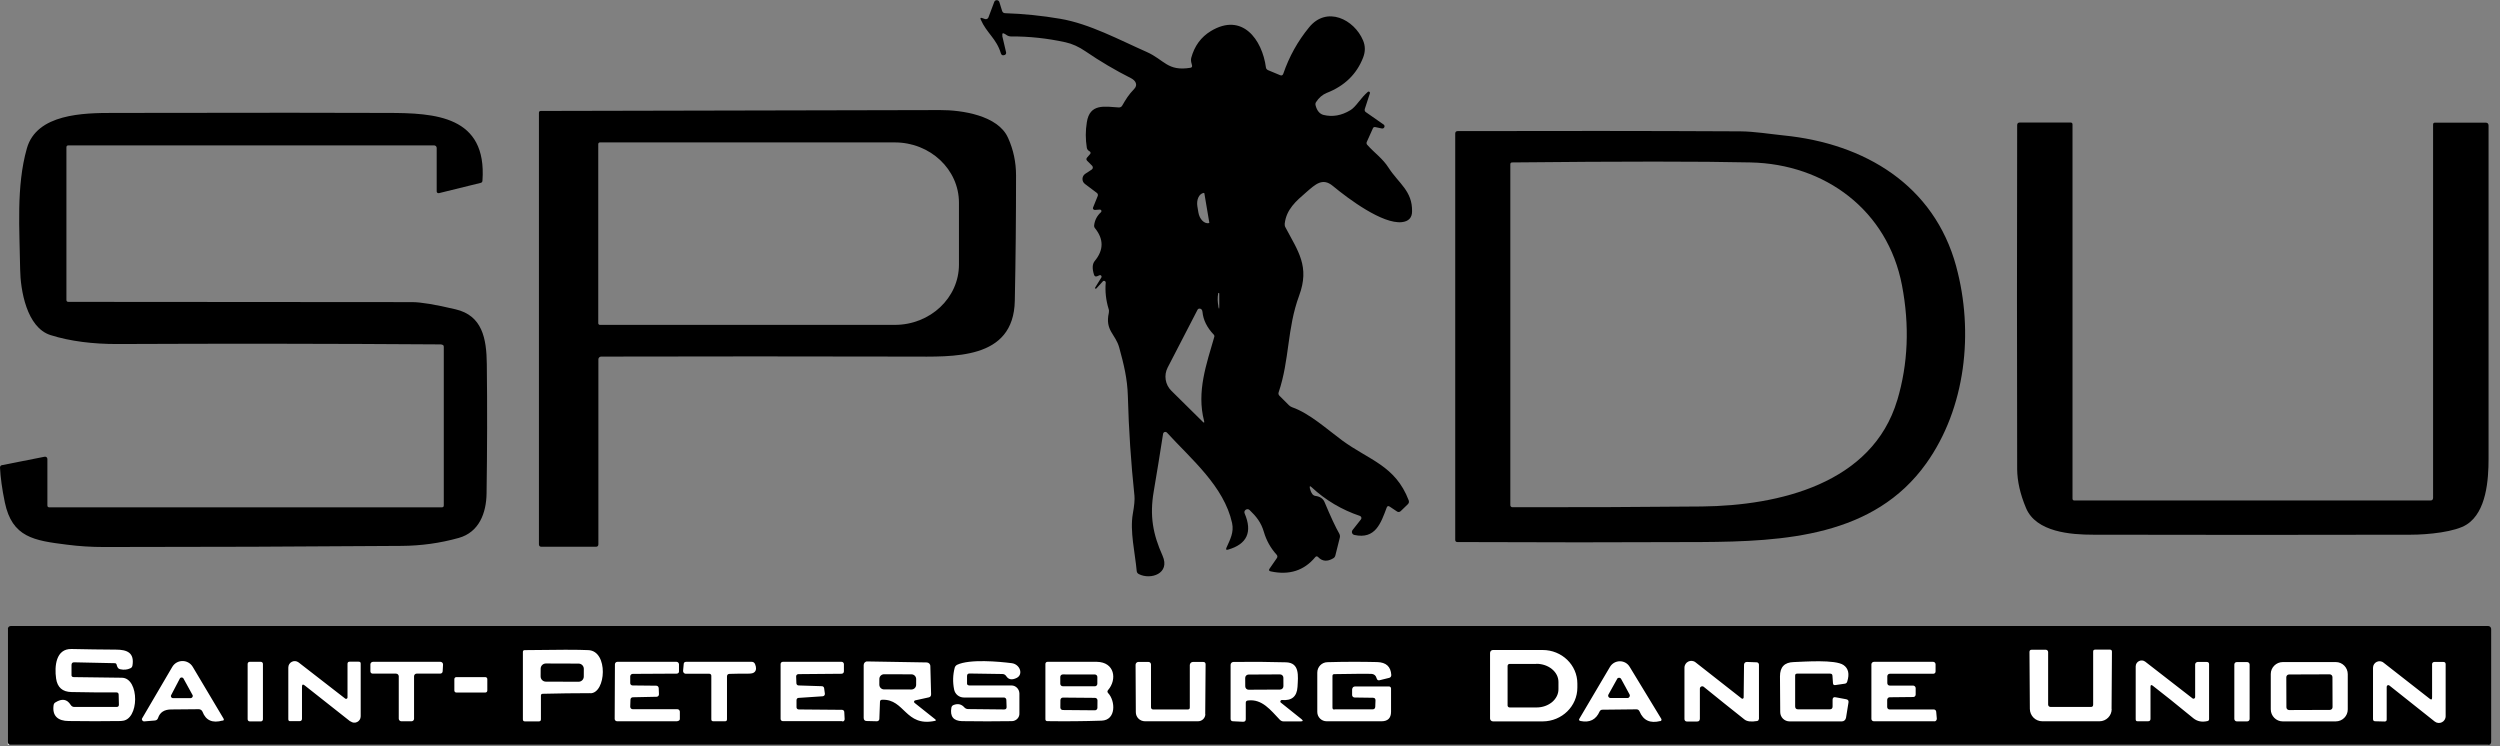 <?xml version="1.0" encoding="UTF-8"?> <svg xmlns="http://www.w3.org/2000/svg" width="201" height="60" viewBox="0 0 201 60" fill="none"><rect x="0" y="0" width="201" height="60" fill="#808080" stroke="none"/><g clip-path="url(#clip0_196_176)"><path d="M97.58 26.9C97.04 26.33 96.74 25.72 96.68 25.08C96.66 24.9 96.58 24.81 96.43 24.81C96.37 24.81 96.32 24.84 96.29 24.89L93.88 29.55C93.56 30.17 93.68 30.93 94.18 31.42L96.7 33.91C96.81 34.02 96.84 34 96.81 33.85C96.19 31.48 97.01 29.25 97.63 27.08C97.65 27.02 97.63 26.95 97.59 26.9H97.58ZM97.95 24.61C98 24.89 98.03 24.89 98.03 24.61V23.59C98.03 23.59 98 23.55 97.98 23.55C97.96 23.55 97.94 23.56 97.94 23.59C97.88 23.94 97.89 24.28 97.96 24.62M97.23 17.91L96.83 15.54C96.83 15.54 96.81 15.51 96.79 15.51H96.78C96.4 15.57 96.18 16.06 96.27 16.6L96.35 17.08C96.44 17.62 96.82 18.01 97.19 17.94H97.2C97.2 17.94 97.23 17.92 97.23 17.9M80.57 2.84L80.89 4.21C80.91 4.3 80.86 4.39 80.78 4.42C80.62 4.48 80.52 4.44 80.47 4.29C80.11 3.09 79.33 2.67 78.85 1.57C78.8 1.45 78.83 1.4 78.96 1.45L79.19 1.53C79.3 1.57 79.43 1.51 79.47 1.4L79.94 0.15C80.01 -0.04 80.29 -0.03 80.35 0.17L80.57 0.88C80.61 0.99 80.68 1.05 80.8 1.06C82.3 1.11 83.78 1.26 85.24 1.51C87.6 1.91 89.98 3.2 92.2 4.18C93.63 4.82 93.86 5.75 95.71 5.45C95.82 5.43 95.86 5.37 95.84 5.26L95.77 4.98C95.75 4.87 95.75 4.77 95.77 4.67C96.03 3.7 96.56 2.98 97.35 2.5C99.88 0.97 101.48 3.18 101.78 5.42C101.79 5.52 101.86 5.6 101.95 5.64L102.91 6.04C103.04 6.1 103.13 6.06 103.18 5.92C103.65 4.55 104.34 3.31 105.25 2.2C106.67 0.45 108.88 1.56 109.59 3.25C109.78 3.7 109.78 4.16 109.59 4.64C109.07 5.97 108.1 6.91 106.67 7.47C106.33 7.61 106.04 7.85 105.81 8.21C105.76 8.29 105.75 8.37 105.77 8.46C105.88 8.9 106.1 9.16 106.41 9.24C107.14 9.42 107.86 9.29 108.57 8.86C108.76 8.75 108.99 8.51 109.27 8.15C109.48 7.88 109.71 7.62 109.97 7.39C110.05 7.32 110.17 7.39 110.14 7.5L109.73 8.76C109.7 8.86 109.73 8.97 109.82 9.02L111.24 10.01C111.4 10.12 111.29 10.37 111.1 10.33L110.58 10.22C110.48 10.2 110.42 10.23 110.38 10.32L109.89 11.41C109.85 11.49 109.87 11.59 109.93 11.65C110.53 12.32 111.16 12.73 111.65 13.5C112.45 14.74 113.56 15.35 113.53 16.99C113.53 17.51 113.25 17.8 112.71 17.86C111.16 18.03 108.44 16.01 107.16 14.95C106.33 14.26 105.76 14.82 105.03 15.45C104.2 16.17 103.42 16.83 103.29 17.99C103.29 18.09 103.29 18.17 103.34 18.26C104.37 20.21 105.32 21.42 104.45 23.77C103.47 26.42 103.69 28.94 102.8 31.55C102.77 31.65 102.79 31.73 102.86 31.81L103.63 32.58C103.7 32.65 103.78 32.7 103.88 32.74C105.29 33.23 106.7 34.52 107.91 35.41C110.08 37 112.19 37.43 113.26 40.23C113.3 40.35 113.28 40.45 113.19 40.54L112.61 41.1C112.53 41.17 112.42 41.19 112.33 41.13L111.73 40.73C111.62 40.66 111.54 40.68 111.49 40.81C111.02 42.07 110.58 43.38 108.89 43.01C108.71 42.97 108.63 42.76 108.75 42.61L109.42 41.76C109.5 41.66 109.45 41.52 109.34 41.48C107.88 40.99 106.58 40.22 105.45 39.17C105.33 39.05 105.28 39.08 105.31 39.25C105.35 39.42 105.41 39.58 105.51 39.72C105.57 39.8 105.65 39.85 105.75 39.87C106.13 39.92 106.37 40.08 106.49 40.36C106.99 41.55 107.38 42.39 107.68 42.91C107.73 43.01 107.75 43.12 107.72 43.23L107.36 44.67C107.33 44.77 107.28 44.84 107.19 44.89C106.72 45.17 106.31 45.14 105.98 44.79C105.9 44.71 105.82 44.71 105.75 44.79C104.85 45.88 103.65 46.26 102.17 45.94C102.02 45.91 101.99 45.83 102.08 45.71L102.66 44.87C102.72 44.79 102.71 44.68 102.65 44.61C102.16 44.07 101.82 43.46 101.62 42.78C101.39 41.99 101 41.52 100.47 41.01C100.28 40.82 99.96 41.04 100.07 41.28C100.71 42.78 100.26 43.75 98.74 44.19C98.59 44.23 98.54 44.19 98.61 44.03C98.91 43.36 99.22 42.8 99.06 42.05C98.41 39.1 95.78 36.92 93.83 34.79C93.72 34.67 93.53 34.73 93.51 34.89C93.26 36.5 93.01 38.04 92.76 39.51C92.42 41.49 92.7 42.96 93.47 44.68C94.11 46.12 92.51 46.64 91.57 46.16C91.46 46.11 91.4 46.02 91.39 45.9C91.26 44.45 90.83 42.71 91.08 41.3C91.2 40.64 91.24 40.16 91.21 39.86C90.93 37.2 90.75 34.53 90.68 31.85C90.64 30.43 90.35 29.28 89.99 27.96C89.69 26.84 88.83 26.59 89.15 25.15C89.17 25.04 89.17 24.93 89.13 24.83C88.92 24.14 88.84 23.44 88.9 22.72C88.9 22.59 88.75 22.53 88.67 22.62L88.14 23.2C88.14 23.2 88.09 23.23 88.06 23.2C88.04 23.18 88.03 23.15 88.05 23.12L88.55 22.31C88.61 22.21 88.51 22.08 88.4 22.13L88.21 22.21C88.08 22.26 88 22.21 87.96 22.09C87.8 21.59 87.82 21.22 88.02 20.98C88.74 20.11 88.75 19.23 88.04 18.35C87.98 18.28 87.96 18.2 87.97 18.11C88.02 17.69 88.21 17.34 88.52 17.06C88.6 16.98 88.55 16.85 88.43 16.85L88.02 16.88C87.92 16.88 87.84 16.78 87.88 16.69L88.26 15.75C88.29 15.67 88.26 15.57 88.2 15.52L87.23 14.79C86.95 14.58 86.97 14.16 87.26 13.97L87.78 13.63C87.88 13.56 87.89 13.42 87.81 13.33L87.4 12.92C87.33 12.85 87.33 12.74 87.4 12.67L87.65 12.38C87.7 12.32 87.69 12.22 87.62 12.18L87.53 12.12C87.45 12.06 87.4 11.98 87.38 11.88C87.27 11.19 87.27 10.51 87.38 9.84C87.61 8.29 88.83 8.57 89.96 8.64C90.07 8.64 90.17 8.59 90.22 8.5C90.54 7.95 90.73 7.63 91.19 7.15C91.51 6.82 91.29 6.47 90.94 6.29C89.67 5.65 88.45 4.93 87.28 4.13C86.74 3.76 86.21 3.52 85.67 3.4C84.21 3.08 82.75 2.92 81.26 2.93C81.16 2.93 81.07 2.9 80.98 2.85L80.81 2.74C80.62 2.62 80.55 2.67 80.6 2.89" fill="black"></path><path d="M35.5 27.69C26.8 27.63 18.09 27.62 9.39 27.66C7.52 27.66 5.67 27.45 4.06 26.94C2.14 26.33 1.64 23.31 1.62 21.65C1.58 18.49 1.29 15 2.16 11.93C2.95 9.14 6.72 9.08 9.08 9.08C20.59 9.06 27.94 9.06 31.14 9.08C34.99 9.08 39.16 9.31 38.79 14.52C38.79 14.63 38.73 14.69 38.62 14.71L35.29 15.53C35.19 15.55 35.11 15.48 35.11 15.39V11.89C35.11 11.78 35.01 11.69 34.91 11.69H5.5C5.39 11.69 5.34 11.74 5.34 11.85V24.12C5.34 24.22 5.4 24.27 5.5 24.27C14.72 24.27 23.93 24.29 33.13 24.29C33.82 24.29 34.99 24.48 36.63 24.87C38.77 25.37 39.12 27.2 39.14 29.29C39.18 32.75 39.17 36.21 39.12 39.67C39.1 41.23 38.53 42.79 36.88 43.25C35.38 43.67 33.85 43.88 32.28 43.89C24.31 43.95 16.34 43.98 8.36 43.98C7.36 43.98 6.36 43.92 5.37 43.79C2.72 43.46 0.98 43.2 0.39 40.4C0.16 39.3 0.04 38.37 0 37.59C0 37.5 0.06 37.41 0.15 37.4L3.59 36.72C3.7 36.7 3.81 36.78 3.81 36.9V40.62C3.81 40.73 3.85 40.79 3.97 40.79H35.52C35.63 40.79 35.68 40.74 35.68 40.63V27.89C35.68 27.77 35.62 27.71 35.5 27.71V27.69Z" fill="black"></path><path d="M195.62 40.04V10.02C195.62 9.91 195.67 9.86 195.78 9.86H199.84C200 9.86 200.08 9.94 200.08 10.1C200.08 19.07 200.08 28 200.08 36.89C200.08 38.57 199.91 41.14 198.34 42.16C197.42 42.77 195.21 42.99 193.83 42.99C185.32 43.01 176.8 43.01 168.29 42.99C166.51 42.99 163.7 42.79 162.89 40.84C162.42 39.72 162.19 38.69 162.18 37.73C162.16 28.51 162.16 19.29 162.18 10.07C162.18 9.92 162.25 9.85 162.4 9.85H166.47C166.58 9.85 166.63 9.91 166.63 10.01V40.1C166.63 40.18 166.69 40.24 166.77 40.24H195.4C195.55 40.24 195.62 40.17 195.62 40.02V40.04Z" fill="black"></path><path d="M81.04 11.07C80.24 9.28 77.33 8.84 75.58 8.85C64.89 8.88 54.19 8.9 43.48 8.92C43.38 8.92 43.33 8.97 43.33 9.08V43.76C43.33 43.89 43.4 43.96 43.53 43.96H47.91C48.04 43.96 48.11 43.89 48.11 43.76V28.89C48.11 28.77 48.21 28.67 48.33 28.67C56.58 28.65 64.86 28.65 73.17 28.67C76.6 28.67 81.5 28.98 81.59 24.18C81.66 20.82 81.69 17.46 81.69 14.1C81.69 13.05 81.48 12.04 81.05 11.09L81.04 11.07ZM77.1 21.27C77.1 23.95 74.79 26.12 71.94 26.12H48.23C48.16 26.12 48.1 26.06 48.1 25.99V11.58C48.1 11.51 48.16 11.45 48.23 11.45H71.94C74.79 11.45 77.1 13.62 77.1 16.3V21.28V21.27Z" fill="black"></path><path d="M157.28 21.421C155.5 14.87 149.91 11.54 143.42 10.89C142.26 10.771 141.07 10.57 139.92 10.56C132.36 10.521 124.79 10.521 117.2 10.54C117.07 10.54 117 10.611 117 10.741V43.401C117 43.52 117.06 43.581 117.18 43.581C123.71 43.611 130.23 43.611 136.75 43.581C143.49 43.541 150.67 43.13 154.86 37.27C158.05 32.81 158.71 26.691 157.28 21.43V21.421ZM152.54 32.17C150.53 38.901 143.02 40.651 136.83 40.721C131.75 40.77 126.68 40.791 121.6 40.781C121.51 40.781 121.43 40.711 121.43 40.62V13.21C121.43 13.111 121.48 13.06 121.58 13.06C130.41 12.97 136.79 12.97 140.73 13.06C146.74 13.181 151.77 16.91 152.92 22.941C153.54 26.18 153.41 29.261 152.54 32.181V32.17Z" fill="black"></path><path d="M200.05 50.56H0.63V59.88H200.05V50.56Z" fill="white"></path><path d="M200.05 50.33H0.87C0.74 50.33 0.63 50.43 0.63 50.57V59.66C0.63 59.79 0.73 59.9 0.87 59.9H200.05C200.18 59.9 200.29 59.79 200.29 59.66V50.57C200.29 50.44 200.18 50.33 200.05 50.33ZM9.76 57.97C8.35 57.99 6.94 57.99 5.53 57.97C4.67 57.97 4.18 57.57 4.31 56.69C4.33 56.59 4.37 56.52 4.46 56.47C4.99 56.14 5.39 56.21 5.68 56.67C5.75 56.78 5.85 56.84 5.98 56.84H9.37C9.5 56.84 9.56 56.78 9.56 56.65L9.54 55.85C9.54 55.73 9.47 55.67 9.36 55.67C8.15 55.67 6.94 55.67 5.75 55.64C5.02 55.63 4.61 55.26 4.51 54.55C4.37 53.57 4.49 52.15 5.75 52.18C6.94 52.21 8.13 52.22 9.32 52.23C10.22 52.23 10.82 52.48 10.65 53.51C10.63 53.61 10.58 53.69 10.48 53.73C10.23 53.85 9.96 53.87 9.68 53.81C9.58 53.79 9.5 53.74 9.46 53.66C9.42 53.6 9.4 53.53 9.38 53.45C9.36 53.36 9.31 53.32 9.22 53.32L5.96 53.25C5.83 53.25 5.76 53.31 5.75 53.45V54.24C5.73 54.37 5.8 54.44 5.93 54.44C7.22 54.46 8.51 54.48 9.8 54.49C11.23 54.51 11.22 57.94 9.77 57.96L9.76 57.97ZM17.9 57.93C17.09 58.16 16.55 57.93 16.28 57.22C16.23 57.1 16.11 57.02 15.98 57.02C15.52 57.02 14.78 57.03 13.77 57.04C13.21 57.04 12.86 57.27 12.71 57.72C12.67 57.85 12.58 57.92 12.44 57.93L11.59 58C11.46 58 11.36 57.86 11.43 57.75L13.85 53.62C14.22 52.99 15.13 52.99 15.5 53.62L17.97 57.77C18.02 57.86 18 57.92 17.9 57.95V57.93ZM20.98 58H20.08C19.99 58 19.91 57.93 19.91 57.83V53.38C19.91 53.29 19.98 53.21 20.07 53.21H20.97C21.06 53.21 21.14 53.28 21.14 53.38V57.83C21.14 57.92 21.07 58 20.98 58ZM28.16 58L24.5 55.11C24.35 54.99 24.28 55.03 24.28 55.22V57.79C24.28 57.91 24.21 57.98 24.09 57.98H23.35C23.24 57.99 23.18 57.94 23.18 57.83V53.67C23.18 53.24 23.67 53 24.01 53.26L27.76 56.17C27.83 56.22 27.94 56.17 27.94 56.08V53.37C27.94 53.26 28 53.2 28.11 53.2H28.83C28.94 53.2 29 53.24 29 53.35V57.59C29 58.02 28.51 58.26 28.17 57.99L28.16 58ZM35.59 53.97C35.59 54.08 35.5 54.16 35.39 54.16H33.49C33.38 54.16 33.29 54.26 33.29 54.37V57.79C33.29 57.9 33.2 57.99 33.09 57.99H32.26C32.15 57.99 32.06 57.89 32.06 57.78V54.36C32.05 54.25 31.96 54.16 31.84 54.16H29.98C29.87 54.17 29.77 54.08 29.78 53.97V53.41C29.78 53.3 29.88 53.21 29.99 53.21H35.42C35.54 53.22 35.63 53.32 35.62 53.44L35.59 53.98V53.97ZM39.18 55.52C39.18 55.61 39.11 55.68 39.02 55.68H36.69C36.6 55.68 36.53 55.61 36.53 55.52V54.6C36.53 54.51 36.6 54.44 36.69 54.44H39.02C39.11 54.44 39.18 54.51 39.18 54.6V55.52ZM47.47 55.73C46.19 55.73 44.91 55.75 43.64 55.78C43.54 55.78 43.49 55.83 43.49 55.93V57.83C43.49 57.94 43.44 58 43.32 58H42.2C42.09 58 42.04 57.94 42.04 57.83V52.42C42.04 52.32 42.09 52.27 42.19 52.27C44.84 52.23 46.54 52.23 47.3 52.27C48.93 52.33 48.73 55.74 47.46 55.74L47.47 55.73ZM54.46 57.99H49.62C49.51 57.99 49.42 57.91 49.42 57.8L49.44 53.41C49.44 53.3 49.53 53.21 49.64 53.21H54.39C54.5 53.21 54.58 53.3 54.59 53.4V53.96C54.61 54.07 54.52 54.16 54.41 54.16L50.87 54.18C50.76 54.18 50.68 54.27 50.67 54.37V54.91C50.66 55.02 50.75 55.11 50.86 55.11L52.76 55.13C52.87 55.13 52.95 55.21 52.96 55.32L52.98 55.82C52.98 55.93 52.9 56.02 52.79 56.02L50.88 56.06C50.77 56.06 50.69 56.15 50.69 56.25L50.67 56.82C50.67 56.93 50.76 57.02 50.87 57.02H54.46C54.57 57.02 54.65 57.11 54.66 57.21V57.77C54.68 57.88 54.59 57.97 54.48 57.97L54.46 57.99ZM60.68 54.02C60.59 54.12 60.43 54.16 60.19 54.16C59.68 54.16 59.17 54.16 58.66 54.18C58.52 54.18 58.45 54.26 58.45 54.39V57.83C58.45 57.94 58.4 57.99 58.29 57.99H57.35C57.24 57.99 57.19 57.94 57.19 57.83V54.33C57.19 54.24 57.12 54.17 57.03 54.17H55.12C55 54.16 54.91 54.05 54.92 53.93L54.97 53.39C54.97 53.27 55.05 53.21 55.17 53.21H60.44C60.57 53.21 60.66 53.28 60.71 53.4C60.82 53.67 60.81 53.88 60.68 54.02ZM67.72 57.98H62.94C62.84 57.98 62.76 57.9 62.76 57.8V53.39C62.76 53.29 62.84 53.21 62.94 53.21H67.67C67.77 53.21 67.85 53.3 67.85 53.4V53.98C67.85 54.08 67.78 54.16 67.67 54.17L64.19 54.2C64.09 54.2 64 54.29 64.01 54.39L64.03 54.93C64.03 55.03 64.11 55.11 64.21 55.11L66.08 55.17C66.17 55.17 66.25 55.24 66.26 55.33L66.32 55.77C66.33 55.88 66.26 55.97 66.15 55.98L64.21 56.11C64.11 56.11 64.04 56.19 64.04 56.29V56.85C64.03 56.95 64.11 57.04 64.22 57.04L67.7 57.07C67.8 57.07 67.88 57.15 67.88 57.25L67.91 57.82C67.91 57.93 67.83 58.01 67.73 58.01L67.72 57.98ZM75.16 57.96C72.78 58.46 72.75 56.19 70.93 56.26C70.81 56.26 70.75 56.32 70.75 56.44L70.7 57.8C70.7 57.91 70.61 57.99 70.5 57.99L69.69 57.97C69.52 57.97 69.44 57.88 69.44 57.71V53.47C69.44 53.31 69.57 53.17 69.73 53.18L74.5 53.26C74.67 53.26 74.8 53.39 74.8 53.56L74.86 55.82C74.86 55.96 74.8 56.04 74.67 56.07L73.58 56.31C73.48 56.33 73.46 56.45 73.53 56.51L75.19 57.83C75.27 57.9 75.26 57.94 75.16 57.96ZM77.93 55.11H81.32C81.67 55.11 81.95 55.4 81.96 55.75V57.35C81.98 57.69 81.7 57.97 81.36 57.98C80.05 58 78.72 58 77.35 57.98C76.66 57.96 76.37 57.61 76.49 56.9C76.51 56.79 76.57 56.72 76.67 56.68C77.01 56.55 77.3 56.61 77.53 56.87C77.61 56.96 77.72 57.01 77.84 57.01L80.73 57.04C80.87 57.04 80.94 56.97 80.93 56.83L80.91 56.27C80.91 56.17 80.82 56.08 80.72 56.08H77.5C77.11 56.08 76.78 55.81 76.71 55.43C76.59 54.84 76.61 54.25 76.76 53.68C76.79 53.58 76.86 53.5 76.95 53.45C77.96 52.97 80.33 53.19 81.35 53.32C82.01 53.41 82.29 54.22 81.75 54.5C81.37 54.69 81.09 54.65 80.9 54.36C80.83 54.25 80.72 54.19 80.59 54.19L77.95 54.15C77.82 54.15 77.76 54.21 77.75 54.34V54.91C77.73 55.04 77.8 55.1 77.93 55.11ZM88.57 57.94C87.12 57.99 85.66 58 84.21 57.98C84.1 57.98 84.05 57.92 84.05 57.82V53.38C84.05 53.29 84.12 53.21 84.22 53.21C85.53 53.21 86.85 53.21 88.18 53.21C89.62 53.23 89.83 54.62 89.09 55.48C89.02 55.56 89.02 55.64 89.09 55.72C89.69 56.35 89.75 57.9 88.57 57.94ZM96.91 57.41C96.91 57.73 96.65 57.99 96.32 57.99H92.06C91.65 57.99 91.32 57.67 91.32 57.26L91.3 53.45C91.3 53.33 91.4 53.22 91.52 53.22H92.34C92.45 53.22 92.54 53.31 92.54 53.42V56.87C92.54 56.96 92.61 57.04 92.7 57.04H95.5C95.61 57.04 95.66 56.99 95.66 56.88V53.46C95.67 53.33 95.78 53.22 95.91 53.22H96.73C96.86 53.22 96.93 53.28 96.93 53.41L96.9 57.41H96.91ZM104.57 58H103.19C103.08 58 102.98 57.95 102.9 57.87C102.17 57.11 101.48 56.17 100.32 56.32C100.21 56.34 100.16 56.4 100.16 56.5V57.83C100.16 57.97 100.08 58.03 99.94 58.03L99.13 57.99C99.01 57.99 98.94 57.92 98.94 57.79V53.45C98.94 53.32 99.05 53.22 99.17 53.22C100.55 53.2 101.96 53.21 103.39 53.25C104.51 53.28 104.37 54.34 104.32 55.23C104.27 56 103.86 56.35 103.07 56.28C102.95 56.28 102.89 56.42 102.98 56.49L104.63 57.81C104.79 57.94 104.77 58 104.56 58H104.57ZM107.29 57.03H110.36C110.49 57.03 110.56 56.96 110.57 56.83L110.59 56.31C110.59 56.17 110.53 56.11 110.39 56.1L108.91 56.08C108.8 56.08 108.7 55.98 108.71 55.87V55.43C108.73 55.27 108.81 55.19 108.97 55.19H111.67C111.76 55.19 111.84 55.26 111.84 55.35V57.23C111.84 57.73 111.58 57.99 111.08 57.99H106.66C106.25 57.99 105.91 57.66 105.91 57.24V54.08C105.91 53.62 106.27 53.25 106.72 53.24C108.12 53.2 109.45 53.2 110.72 53.23C111.44 53.25 111.82 53.59 111.86 54.27C111.86 54.38 111.8 54.48 111.69 54.5L110.92 54.69C110.8 54.72 110.73 54.67 110.69 54.56C110.63 54.32 110.48 54.19 110.25 54.18C109.78 54.16 108.8 54.18 107.28 54.2C107.18 54.2 107.13 54.25 107.13 54.35V56.89C107.13 57 107.18 57.05 107.29 57.05V57.03ZM126.82 55.28C126.82 56.78 125.58 57.99 124.04 58H120.04C119.91 58 119.8 57.9 119.8 57.77V52.5C119.8 52.37 119.9 52.26 120.03 52.26H124.03C125.57 52.26 126.82 53.46 126.82 54.96V55.29V55.28ZM133.49 57.97C132.67 58.18 132.12 57.92 131.82 57.2C131.77 57.09 131.69 57.03 131.57 57.03L128.83 57.06C128.73 57.06 128.65 57.12 128.61 57.2C128.32 57.86 127.81 58.12 127.08 57.97C126.95 57.94 126.92 57.88 126.99 57.77L129.44 53.62C129.8 53.02 130.67 53.01 131.03 53.62L133.57 57.8C133.61 57.87 133.57 57.96 133.5 57.98L133.49 57.97ZM141.4 57.82C141.4 57.91 141.36 57.95 141.27 57.97C140.8 58.05 140.46 58.01 140.26 57.85C139.17 56.99 138.08 56.11 136.98 55.22C136.86 55.12 136.67 55.21 136.67 55.37V57.78C136.67 57.94 136.58 58.02 136.43 58.01H135.62C135.51 58.01 135.43 57.92 135.43 57.82V53.69C135.43 53.22 135.96 52.97 136.32 53.25L140.03 56.16C140.09 56.21 140.19 56.16 140.19 56.08L140.22 53.44C140.22 53.31 140.33 53.21 140.46 53.22L141.24 53.25C141.34 53.25 141.42 53.34 141.42 53.44V57.83L141.4 57.82ZM148.42 57.71C148.39 57.88 148.25 58 148.09 58H143.88C143.47 58 143.13 57.67 143.13 57.25L143.11 54.38C143.11 53.63 143.47 53.25 144.22 53.23C145.09 53.2 147.55 53.01 148.22 53.47C148.61 53.74 148.71 54.18 148.52 54.79C148.49 54.9 148.42 54.96 148.31 54.97L147.56 55.08C147.44 55.1 147.38 55.05 147.37 54.92L147.33 54.34C147.33 54.22 147.26 54.16 147.14 54.16H144.49C144.38 54.16 144.33 54.21 144.33 54.32V56.79C144.33 56.95 144.41 57.03 144.56 57.03H147.1C147.26 57.03 147.34 56.96 147.34 56.8V56.25C147.35 56.09 147.43 56.03 147.58 56.06L148.44 56.22C148.58 56.25 148.64 56.33 148.62 56.47L148.42 57.71ZM155.53 57.99H150.66C150.55 57.99 150.46 57.91 150.46 57.8V53.41C150.46 53.3 150.56 53.21 150.67 53.21H155.42C155.53 53.21 155.62 53.3 155.62 53.41V53.97C155.63 54.08 155.55 54.17 155.44 54.17H151.94C151.83 54.17 151.74 54.26 151.74 54.37V54.92C151.74 55.03 151.82 55.12 151.93 55.12H153.83C153.94 55.14 154.02 55.22 154.02 55.33V55.84C154.02 55.95 153.94 56.04 153.83 56.04L151.93 56.06C151.82 56.06 151.74 56.15 151.73 56.26V56.84C151.73 56.95 151.81 57.04 151.92 57.04H155.48C155.58 57.04 155.66 57.12 155.67 57.22L155.72 57.78C155.72 57.9 155.64 58 155.52 58L155.53 57.99ZM169.78 57.01C169.78 57.55 169.34 57.99 168.8 57.99H164.2C163.65 57.99 163.21 57.55 163.2 57L163.17 52.42C163.17 52.3 163.23 52.24 163.34 52.24H164.49C164.59 52.24 164.67 52.33 164.67 52.43V56.65C164.67 56.76 164.76 56.84 164.87 56.84H168.1C168.23 56.84 168.29 56.78 168.29 56.65V52.39C168.29 52.28 168.34 52.23 168.45 52.23H169.64C169.75 52.23 169.8 52.29 169.8 52.4L169.77 56.99L169.78 57.01ZM177.5 57.97C177.04 58.08 176.66 58 176.35 57.75C175 56.64 173.91 55.77 173.08 55.13C172.96 55.04 172.9 55.07 172.9 55.22V57.8C172.9 57.92 172.83 57.99 172.7 57.99H171.87C171.76 57.99 171.71 57.95 171.71 57.83V53.58C171.71 53.18 172.17 52.96 172.48 53.2L176.28 56.15C176.36 56.22 176.49 56.15 176.49 56.05V53.42C176.49 53.31 176.59 53.23 176.69 53.22H177.41C177.55 53.22 177.61 53.28 177.61 53.41V57.81C177.61 57.9 177.57 57.95 177.5 57.97ZM180.67 58H179.84C179.73 58 179.64 57.91 179.64 57.8V53.43C179.64 53.32 179.72 53.23 179.84 53.23H180.67C180.78 53.23 180.87 53.32 180.87 53.43V57.8C180.87 57.91 180.79 58 180.67 58ZM188.76 57.04C188.76 57.57 188.33 58 187.79 58H183.53C183 58 182.57 57.56 182.57 57.03V54.19C182.57 53.66 183.01 53.23 183.54 53.23H187.8C188.33 53.23 188.76 53.67 188.76 54.2V57.04ZM195.75 58.01L192.1 55.11C192.01 55.04 191.89 55.11 191.89 55.22V57.83C191.9 57.95 191.84 58.01 191.72 58.01L190.97 57.99C190.85 57.99 190.79 57.93 190.79 57.81V53.69C190.79 53.25 191.3 53 191.64 53.28L195.35 56.18C195.48 56.28 195.54 56.25 195.54 56.08V53.39C195.54 53.3 195.62 53.22 195.72 53.22H196.44C196.57 53.22 196.63 53.28 196.63 53.4V57.58C196.63 58.04 196.11 58.29 195.75 58.01Z" fill="black"></path><path d="M43.469 53.763L43.466 54.383C43.466 54.615 43.653 54.803 43.885 54.804L46.515 54.813C46.747 54.814 46.936 54.627 46.936 54.395L46.939 53.775C46.939 53.543 46.752 53.354 46.52 53.353L43.89 53.344C43.658 53.343 43.469 53.531 43.469 53.763Z" fill="black"></path><path d="M123.52 53.38H121.36C121.28 53.38 121.21 53.46 121.21 53.54V56.73C121.22 56.82 121.29 56.88 121.38 56.88H123.54C124.52 56.88 125.31 56.21 125.3 55.4V54.83C125.3 54.02 124.5 53.37 123.53 53.37L123.52 53.38Z" fill="black"></path><path d="M70.7 54.588L70.698 55.048C70.698 55.258 70.867 55.428 71.077 55.429L73.277 55.436C73.487 55.437 73.658 55.267 73.658 55.058L73.66 54.598C73.66 54.388 73.491 54.217 73.281 54.216L71.081 54.209C70.871 54.208 70.701 54.378 70.7 54.588Z" fill="black"></path><path d="M85.246 54.974L85.246 54.424C85.247 54.314 85.337 54.224 85.447 54.224L88.027 54.228C88.137 54.228 88.227 54.319 88.227 54.428L88.226 54.978C88.225 55.089 88.135 55.178 88.025 55.178L85.445 55.174C85.335 55.174 85.246 55.084 85.246 54.974Z" fill="black"></path><path d="M102.913 54.221L100.383 54.234C100.233 54.235 100.113 54.356 100.114 54.505L100.118 55.185C100.118 55.334 100.24 55.455 100.389 55.454L102.919 55.441C103.068 55.44 103.188 55.318 103.187 55.169L103.184 54.489C103.183 54.34 103.062 54.22 102.913 54.221Z" fill="black"></path><path d="M187.308 54.216L184.038 54.228C183.917 54.228 183.818 54.327 183.819 54.449L183.827 56.868C183.828 56.99 183.927 57.088 184.048 57.088L187.318 57.076C187.44 57.076 187.538 56.977 187.537 56.855L187.529 54.436C187.528 54.314 187.43 54.216 187.308 54.216Z" fill="black"></path><path d="M130.01 54.6L129.32 55.84C129.25 55.96 129.34 56.12 129.49 56.12H130.85C130.99 56.12 131.08 55.97 131.02 55.84L130.34 54.59C130.27 54.46 130.08 54.46 130.01 54.59V54.6Z" fill="black"></path><path d="M14.46 54.55L13.76 55.89C13.7 56 13.78 56.13 13.91 56.13H15.34C15.46 56.12 15.54 55.98 15.48 55.88L14.75 54.55C14.69 54.44 14.52 54.44 14.46 54.55Z" fill="black"></path><path d="M85.257 56.284L85.252 56.884C85.251 56.994 85.34 57.085 85.451 57.086L88.03 57.108C88.141 57.109 88.231 57.02 88.232 56.91L88.237 56.31C88.238 56.2 88.15 56.109 88.039 56.108L85.459 56.086C85.349 56.085 85.258 56.174 85.257 56.284Z" fill="black"></path></g><defs><clipPath id="clip0_196_176"><rect width="200.29" height="59.88" fill="white"></rect></clipPath></defs></svg> 